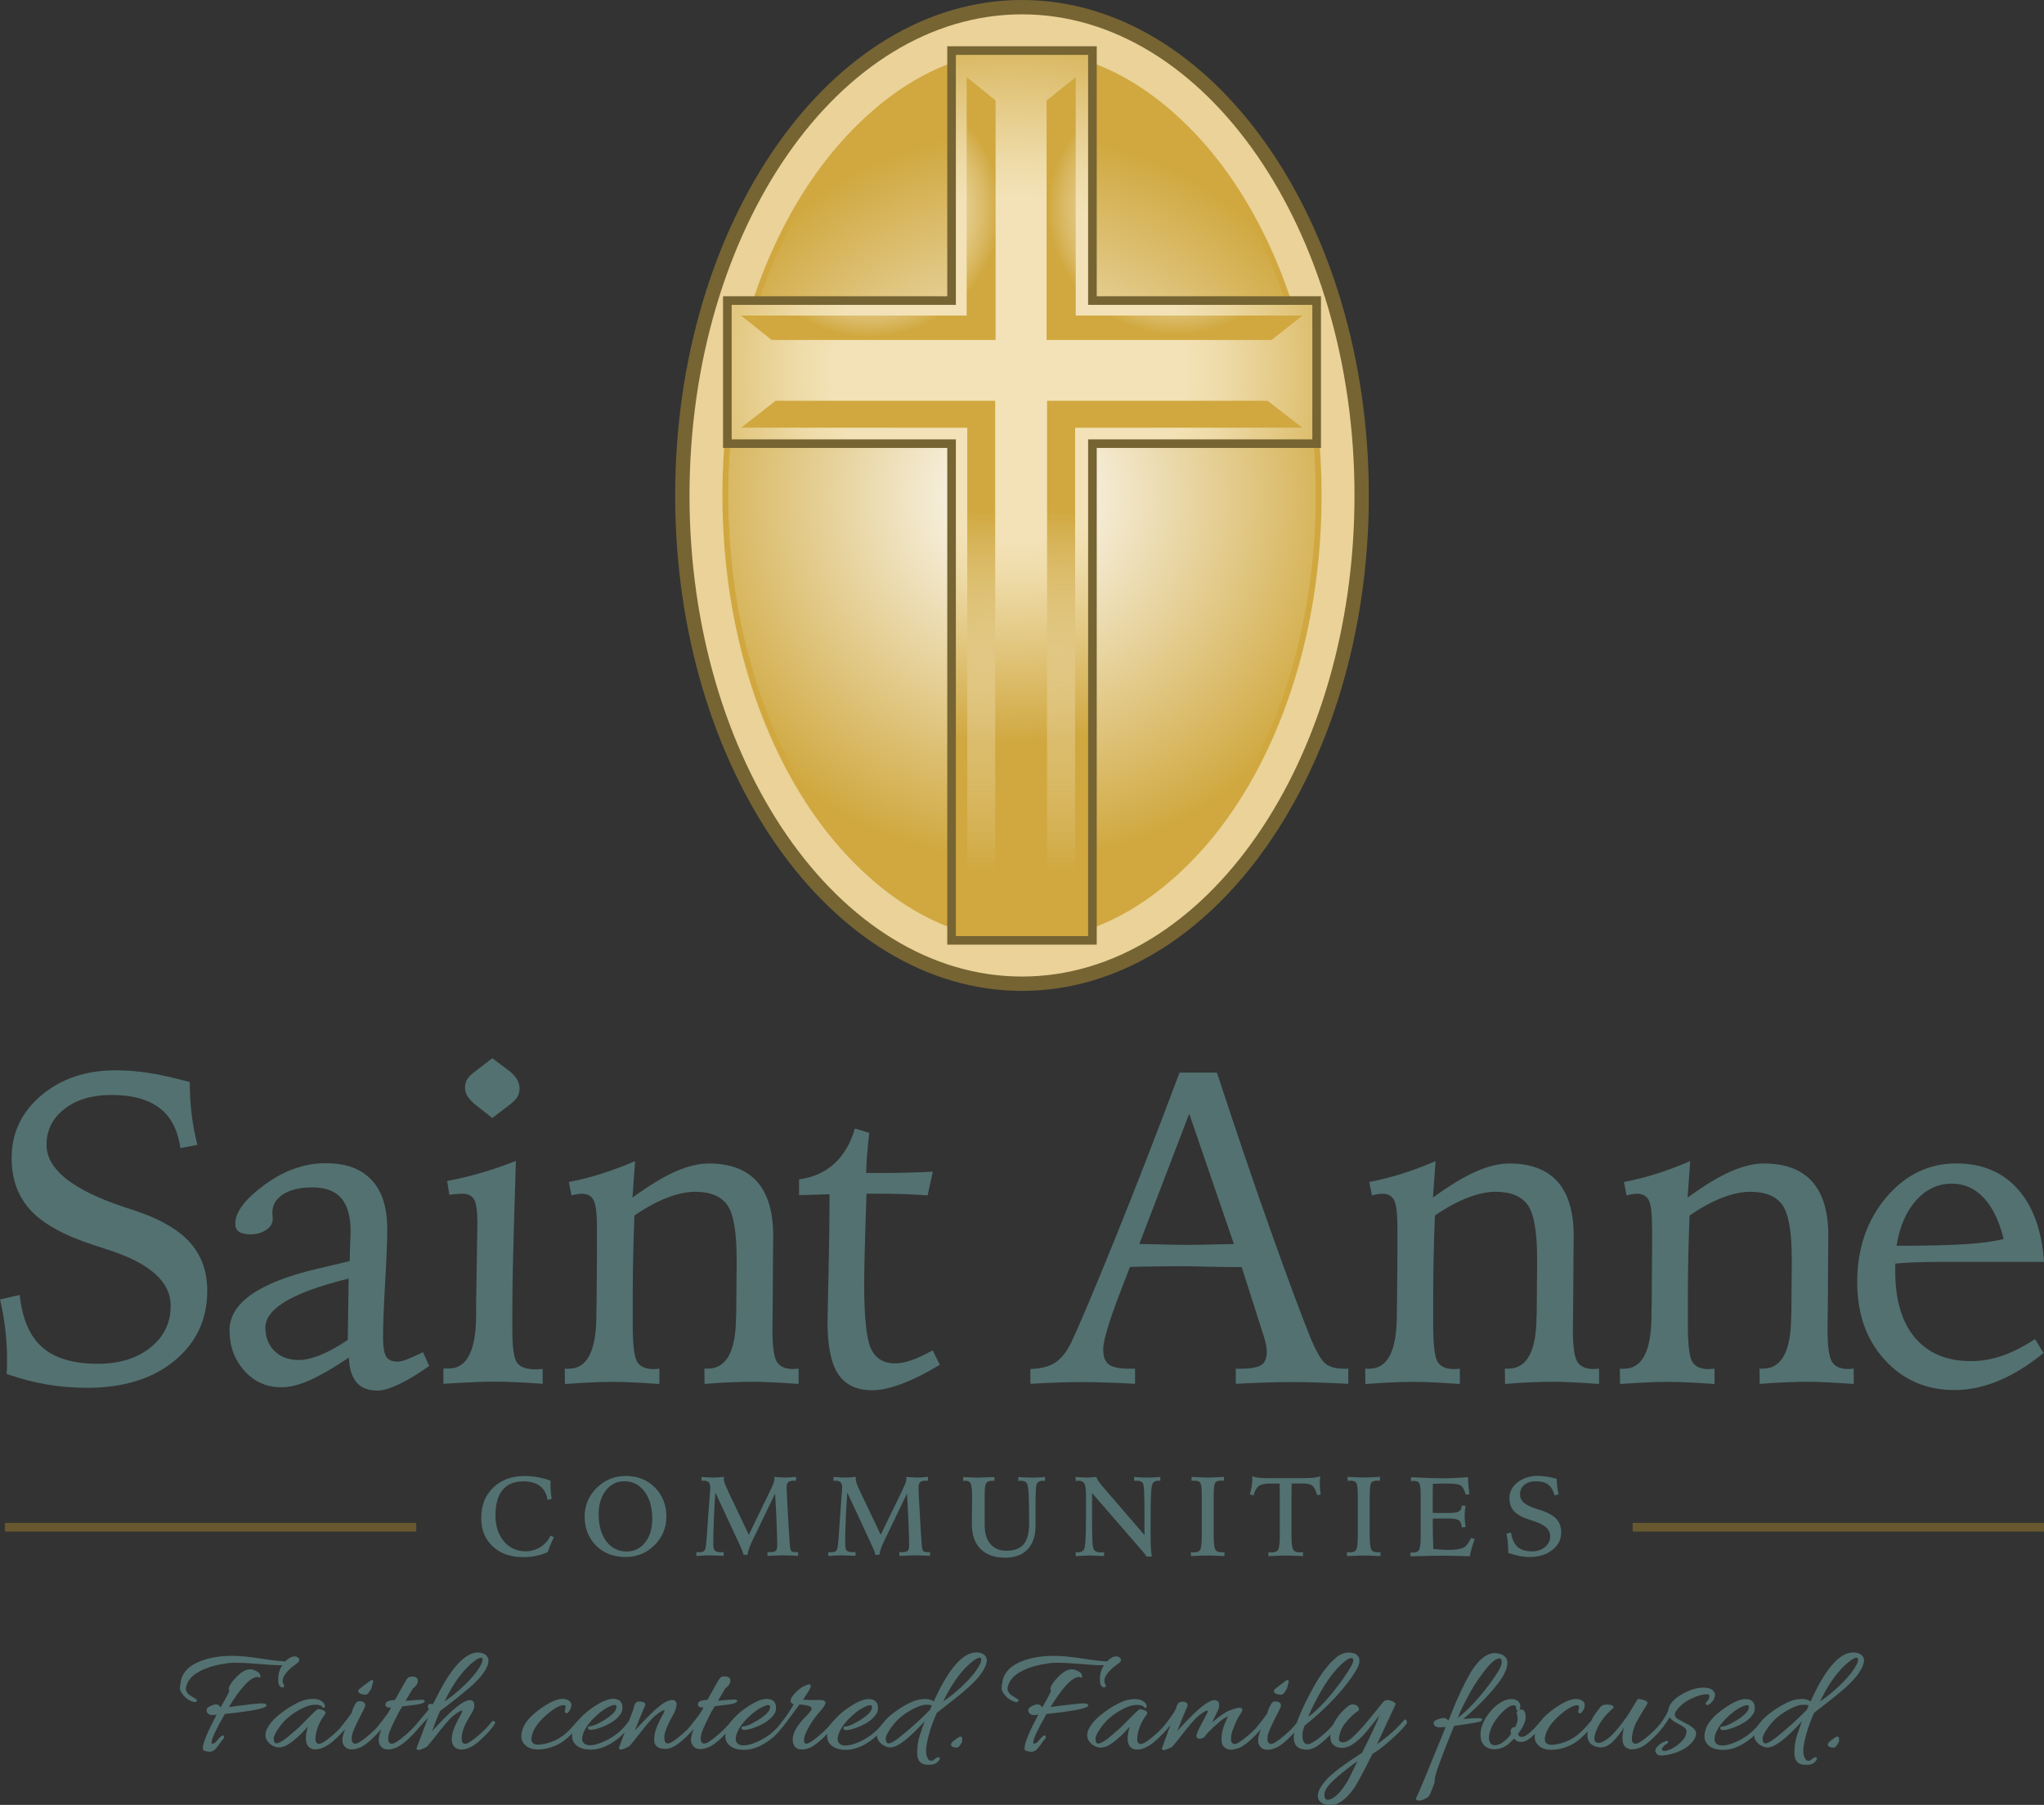 <?xml version="1.0" encoding="UTF-8"?>
<svg id="Layer_1" data-name="Layer 1" xmlns="http://www.w3.org/2000/svg" xmlns:xlink="http://www.w3.org/1999/xlink" viewBox="0 0 303.56 268.09">
  <rect x="0" y="0" width="303.56" height="268.09" fill="#333333" stroke="none"/>
  <defs>
    <style>
      .cls-1 {
        fill: url(#linear-gradient-2);
      }

      .cls-2 {
        fill: #ead299;
      }

      .cls-3 {
        fill: url(#radial-gradient);
      }

      .cls-4 {
        fill: url(#radial-gradient-3);
      }

      .cls-5 {
        fill: #d0a83f;
      }

      .cls-6 {
        fill: #67582f;
      }

      .cls-7 {
        fill: #766433;
      }

      .cls-8 {
        fill: #537171;
      }

      .cls-9 {
        fill: #f3e2b7;
      }

      .cls-10 {
        fill: url(#radial-gradient-2);
      }

      .cls-11 {
        fill: url(#radial-gradient-4);
      }

      .cls-12 {
        fill: url(#linear-gradient);
      }
    </style>
    <radialGradient id="radial-gradient" cx="171.07" cy="70.04" fx="171.07" fy="70.04" r="62.1" gradientTransform="translate(-6.32 7.94) scale(.92 .94)" gradientUnits="userSpaceOnUse">
      <stop offset="0" stop-color="#fff"/>
      <stop offset=".93" stop-color="#d0a83f"/>
    </radialGradient>
    <radialGradient id="radial-gradient-2" cx="151.96" cy="54.88" fx="151.96" fy="54.88" r="59.5" gradientTransform="translate(-5.06) scale(1.02 1)" gradientUnits="userSpaceOnUse">
      <stop offset=".43" stop-color="#f3e2b7"/>
      <stop offset=".52" stop-color="#eedba8"/>
      <stop offset=".68" stop-color="#e3c882"/>
      <stop offset=".91" stop-color="#d2ab46"/>
      <stop offset=".93" stop-color="#d0a83f"/>
    </radialGradient>
    <radialGradient id="radial-gradient-3" cx="131.57" cy="30.98" fx="131.57" fy="30.98" r="19.05" gradientTransform="translate(-5.06) scale(1.02 1)" gradientUnits="userSpaceOnUse">
      <stop offset=".12" stop-color="#fff" stop-opacity="0"/>
      <stop offset=".53" stop-color="#e8d5a4" stop-opacity=".47"/>
      <stop offset="1" stop-color="#d0a83f"/>
    </radialGradient>
    <linearGradient id="linear-gradient" x1="128.93" y1="61.49" x2="128.93" y2="145.59" gradientUnits="userSpaceOnUse">
      <stop offset=".17" stop-color="#d0a83f"/>
      <stop offset=".52" stop-color="#e8d5a4" stop-opacity=".47"/>
      <stop offset=".81" stop-color="#fff" stop-opacity="0"/>
    </linearGradient>
    <radialGradient id="radial-gradient-4" cx="176.23" cy="30.98" fx="176.23" fy="30.98" r="19.09" gradientTransform="translate(-5.06) scale(1.02 1)" gradientUnits="userSpaceOnUse">
      <stop offset=".04" stop-color="#fff" stop-opacity="0"/>
      <stop offset=".48" stop-color="#e8d5a4" stop-opacity=".47"/>
      <stop offset=".98" stop-color="#d0a83f"/>
    </radialGradient>
    <linearGradient id="linear-gradient-2" x1="174.45" y1="61.49" x2="174.45" y2="145.59" xlink:href="#linear-gradient"/>
  </defs>
  <g>
    <path class="cls-8" d="M39.58,253.26s0-.02-.01-.03c-.03-.05-.07-.1-.15-.14-.07-.04-.14-.06-.23-.07-.07,0-.24-.01-.5-.01s-1.29.11-3.27.35c-.48.08-.96.14-1.43.19,1.81-2.97,3.25-4.47,4.26-4.47.07,0,.16.03.25.1.03.02.07.03.1.01.03-.01.06-.05.06-.08.05-.36-.12-.65-.53-.86-.38-.2-.71-.3-.98-.3-.6,0-1.26.36-1.97,1.07-.7.7-1.11,1.29-1.21,1.76,0,.03,0,.06.01.08.04.06.05.15.05.28,0,.07-.05.28-.39.9-.28.51-.57,1.04-.87,1.55-.02-.02-.07-.06-.17-.18-.15-.17-.33-.25-.54-.25-.2,0-.47.08-.82.24-.37.17-.56.38-.56.61s.08.4.24.53c.15.13.35.2.57.2.16,0,.38-.01.68-.05-1.37,2.58-2.04,4.2-2.04,4.97,0,.06,0,.13.01.2.02.12.15.19.47.26.26.06.45.08.57.08.14,0,.31-.06.53-.17.22-.12.54-.49.98-1.14l.23-.33c.32-.31.37-.45.37-.54,0-.23-.14-.25-.18-.25-.13,0-.34.1-.92.82-.16.2-.34.33-.56.39-.07.02-.13.02-.16,0-.03-.02-.05-.09-.05-.19,0-.51.66-1.93,1.97-4.21,2.78-.29,4.65-.58,5.58-.87.47-.15.65-.28.62-.44Z"/>
    <path class="cls-8" d="M29.55,248.31c1.08-.6,2.38-1,3.88-1.2.39-.09.95-.14,1.67-.14s1.83.06,3.25.18c1.42.12,2.39.19,2.9.19h.68s-.03.05-.05.08c-.07.11-.12.2-.16.25-.26.47-.4,1.07-.4,1.78,0,.56.08.88.25,1,.17.21.35.21.46.17.11-.03.15-.1.17-.14.03-.09,0-.19-.08-.31-.09-.14-.14-.31-.14-.52,0-.49.37-1.09,1.11-1.79.16-.15.37-.32.63-.51.28-.2.46-.34.56-.44.12-.11.17-.23.17-.35s-.07-.25-.2-.36c-.13-.11-.3-.16-.52-.16-.43,0-.89.25-1.36.74-.82-.04-2.07-.18-3.69-.44-1.67-.26-3.1-.39-4.24-.39-2.09,0-3.89.37-5.35,1.09-1.23.61-1.98,1.49-2.23,2.61-.02.08-.02.19-.02.37-.08.21-.12.46-.12.75,0,.31.19.68.59,1.13.39.44.87.74,1.43.9.08.02.14.02.2.02.08,0,.16-.03.24-.1.06-.05.07-.11.07-.14,0-.07-.04-.13-.12-.19-.09-.07-.27-.18-.54-.34-.26-.15-.45-.28-.57-.38-.11-.1-.21-.23-.3-.4-.08-.17-.12-.31-.12-.43,0-.12.01-.22.05-.31.2-.89.83-1.63,1.89-2.22Z"/>
    <path class="cls-8" d="M54.34,251.72c.16,0,.33-.16.56-.51.22-.32.32-.55.33-.71l.19-.73s0-.02,0-.03c0-.12-.08-.2-.2-.2-.06,0-.16.03-.54.34l-.41.3c-1.07.79-1.07.87-1.07.94,0,.39.38.59,1.13.59Z"/>
    <path class="cls-8" d="M73.41,255.63c-.06-.03-.2-.07-.36.09-.46.61-1.06,1.24-1.79,1.87-.73.64-1.31,1.07-1.71,1.28-.36.19-.64.19-.83-.02-.11-.11-.16-.32-.16-.59,0-.92.37-1.98,1.11-3.15.16-.28.33-.58.52-.9.19-.34.27-.7.24-1.07-.02-.39-.25-.61-.66-.61-.74,0-1.97.88-3.78,2.68-.71.73-1.31,1.37-1.82,1.94.41-1.17.81-2.18,1.19-3.01,1.35-.99,2.84-2.17,4.43-3.52,1.83-1.6,2.76-2.95,2.76-4.02,0-.16-.07-.34-.21-.54-.24-.4-.74-.61-1.48-.61-.22,0-.48.06-.78.17-1.72.64-3.56,2.96-5.46,6.9-.11.22-.23.43-.37.63-.23-.08-.4-.09-.52-.02-.1.05-.21.16-.2.39,0,.1.04.23.18.34-.2.26-.51.64-.9,1.09-.28.32-.48.57-.65.77,0,0-.01,0-.01,0-.46.61-1.06,1.24-1.79,1.87-.73.64-1.31,1.07-1.71,1.28-.37.19-.64.18-.83-.02-.11-.12-.16-.27-.16-.46,0-.2,0-.38.02-.52.05-.46.52-1.57,1.42-3.3,0,0,0-.02.01-.03,0-.02.05-.14.37-.64l.04-.07c.08-.14.16-.26.22-.37,1.43-.15,2.32-.28,2.7-.38.46-.12.64-.23.64-.39,0-.22-.35-.22-.5-.22-.27,0-1,.05-2.24.16h-.11s1.04-1.76,1.04-1.76c.04-.07.11-.15.22-.21.14-.09.27-.23.39-.42.12-.2.18-.37.18-.54s-.03-.3-.09-.37c-.13-.2-.37-.3-.72-.3s-.56.06-.64.17c-.03.03-.06.06-.1.09-.04.04-.09.1-.13.18-.05.08-.09.15-.13.22-.04.07-.09.16-.18.3-.08.13-.15.26-.22.38l-1.17,2.1s-.06.02-.08.04c-.76.04-1.19.19-1.31.47-.1.22-.04.38.04.47.1.12.25.19.45.19.1,0,.19,0,.29-.01-.29.52-.39.7-.42.77-.42.61-1.01,1.37-1.74,2.26-.29.31-.62.61-.97.92-.73.64-1.31,1.07-1.71,1.28-.37.19-.64.18-.83-.02-.11-.12-.16-.27-.16-.46,0-.2,0-.38.02-.52.05-.46.52-1.57,1.42-3.3.08-.14.16-.29.25-.46.02-.05.04-.11.07-.18.03-.07.08-.17.15-.3.08-.15.11-.31.07-.49-.1-.29-.37-.44-.82-.44h-.19c-.18.04-.47.22-.91,1.42-.06.13-.09.24-.07.33-.44.62-1.04,1.4-1.79,2.31-.27.28-.55.55-.87.84-.73.64-1.31,1.07-1.71,1.28-.37.19-.65.19-.85-.02-.11-.12-.16-.27-.16-.46,0-.2,0-.38.02-.52.14-1.1.62-2.21,1.42-3.3.07-.11.06-.2.04-.26-.04-.11-.15-.21-.35-.29-.28-.11-.53-.17-.73-.17-.09,0-.21,0-2.44,2.31-.41.42-1.18,1.1-2.3,2.02-.66.51-1.16.76-1.46.76-.1,0-.4,0-.4-.75,0-.27.21-.72.62-1.34.41-.63.9-1.2,1.45-1.69.66-.56,1.37-1.03,2.12-1.4.74-.37,1.4-.56,1.98-.56s.92.13,1.09.39c.01.02.02.03.04.04.04.02.17.08.24,0,.04-.04.06-.1.06-.22,0-.27-.17-.52-.5-.74-.32-.22-.71-.33-1.15-.33s-.87.05-1.32.16c-.45.11-1.06.38-1.84.82-.76.43-1.51.96-2.23,1.57-.72.61-1.24,1.26-1.56,1.91-.15.29-.23.6-.23.93s.11.64.33.93c.21.28.48.5.79.66.31.15.6.23.87.23.58,0,1.23-.28,1.94-.83.7-.54,1.32-1.11,1.84-1.69.25-.28.42-.47.55-.6-.2.62-.31,1.23-.31,1.8,0,.24.02.45.08.66.22.63.67.95,1.32.95s1.38-.28,2.14-.83c.41-.28.98-.8,1.75-1.59.23-.23.4-.42.54-.59-.27.68-.41,1.24-.41,1.63,0,.17.02.31.05.43.22.63.68.95,1.36.95.28,0,.63-.07,1.04-.21.7-.25,1.57-.92,2.6-1.99.13-.14.22-.25.34-.38,0,0,.01,0,.02-.01.15-.17.28-.32.4-.45-.28.7-.42,1.26-.42,1.67,0,.17.02.31.05.43.22.63.68.95,1.36.95.28,0,.63-.07,1.04-.21.7-.25,1.57-.92,2.6-1.98.48-.5.76-.83.96-1.09.48-.51.94-1,1.32-1.45-.28.73-.7,1.85-1.29,3.44-.31.84-.37.98-.38,1-.05.09-.05.17-.03.24.04.11.19.13.33.13.1,0,.32-.04,1.12-.43.1-.06.37-.34,1.66-2,.95-1.22,1.69-2.07,2.17-2.51.88-.74,1.25-.9,1.41-.9.09,0,.09.02.09.07,0,.05-.03.2-.23.54-.78,1.4-1.2,2.4-1.28,3.06-.03.22-.05.43-.05.62,0,.21.02.38.08.53.22.63.67.95,1.32.95.69,0,1.42-.28,2.16-.83.39-.28.88-.73,1.52-1.38.63-.66,1.06-1.18,1.3-1.6.04-.06.06-.12.06-.19,0-.12-.12-.19-.16-.21ZM66.01,252.73c1.36-2.82,2.89-4.87,4.56-6.1.36-.26.65-.4.86-.4.12,0,.24.03.24.27s-.1.53-.3.88c-.5.91-1.32,1.91-2.44,2.97-1.01.96-1.99,1.76-2.92,2.37Z"/>
    <path class="cls-8" d="M144.98,245.45c-2.01,0-4.13,2.45-6.3,7.27-.37-.24-.76-.36-1.17-.36-.43,0-.88.05-1.34.16-.45.11-1.06.38-1.84.82-.76.43-1.51.96-2.23,1.57-.43.37-.77.76-1.07,1.15-.94,1.25-2.23,2.22-3.86,2.85-.61.24-1.15.36-1.61.36-.4,0-.69-.1-.88-.29-.19-.2-.28-.4-.28-.61,0-.23.04-.46.11-.7.25-.77.78-1.59,1.6-2.41.82-.83,1.6-1.41,2.33-1.74.34-.16.6-.24.79-.24s.28.08.28.27c0,.23-.1.48-.28.73-.48.57-1.26,1.14-2.31,1.68-.56.3-1.01.47-1.36.49-.05,0-.1,0-.16.02-.11.03-.17.12-.14.23.01.11.09.31.47.28.64-.05,1.39-.28,2.31-.71.9-.43,1.57-.94,1.97-1.51.26-.28.38-.65.38-1.09,0-.85-.48-1.3-1.4-1.3-.78,0-1.85.47-3.17,1.4-.88.62-1.54,1.24-2.01,1.84-.05.02-.09.04-.14.09-.44.6-1.03,1.23-1.75,1.86-.72.63-1.24,1.03-1.54,1.2-.39.21-.53.24-.58.24-.18,0-.4-.06-.4-.56,0-.2.05-.45.16-.72.47-1.2,1.19-2.34,2.13-3.4.46-.51.74-.9.86-1.21.11-.29-.04-.43-.15-.49-.14-.08-.36-.12-.65-.12l-.83.02c-.45,0-.99-.02-1.65-.06l.83-1.28c.35-.61.34-.79.28-.89-.02-.04-.07-.1-.18-.1-.1,0-.2.02-.3.05-.08.03-.25.1-.58.26-.32.15-.68.42-1.09.83-.42.41-.67.74-.75,1-.09.28-.08.48.05.61.09.09.2.15.35.2-.5.91-1.1,1.78-1.76,2.61-.96,1.39-2.33,2.45-4.09,3.14-.61.24-1.15.36-1.61.36-.4,0-.69-.1-.88-.29-.19-.2-.28-.4-.28-.61,0-.23.04-.46.11-.7.25-.77.78-1.59,1.6-2.41.82-.83,1.6-1.41,2.33-1.74.34-.16.6-.24.79-.24s.28.08.28.27c0,.23-.1.48-.28.73-.48.57-1.26,1.14-2.31,1.68-.56.3-1.01.47-1.36.49-.05,0-.1,0-.16.02-.11.03-.16.12-.14.23.01.11.1.31.47.28.64-.05,1.39-.28,2.31-.71.9-.43,1.57-.94,1.97-1.51.26-.28.38-.65.38-1.09,0-.85-.48-1.3-1.4-1.3-.78,0-1.85.47-3.17,1.4-.9.63-1.57,1.27-2.05,1.89-.02.02-.05.02-.07.05-.46.61-1.06,1.24-1.79,1.87-.73.64-1.31,1.07-1.71,1.28-.37.19-.63.18-.83-.02-.11-.12-.16-.27-.16-.46,0-.2,0-.38.02-.52.05-.46.52-1.57,1.42-3.3,0,0,0-.02.01-.03,0-.02.05-.14.37-.64l.04-.07c.08-.14.16-.26.22-.37,1.43-.15,2.32-.28,2.7-.38.46-.12.64-.23.64-.39,0-.22-.35-.22-.5-.22-.27,0-1,.05-2.24.16h-.11s1.04-1.76,1.04-1.76c.04-.07.11-.15.22-.21.14-.09.27-.23.39-.42.12-.2.18-.37.18-.54s-.03-.3-.09-.37c-.13-.2-.37-.3-.72-.3s-.56.06-.64.17c-.03.03-.06.06-.1.09-.04.04-.09.1-.13.18-.05.08-.09.15-.13.22-.04.07-.09.16-.18.3-.08.13-.15.26-.22.38l-1.17,2.1s-.06.02-.08.04c-.76.04-1.19.19-1.31.47-.1.22-.04.38.04.47.1.12.25.19.45.19.1,0,.19,0,.29-.01-.29.52-.39.7-.42.77-.43.63-1.04,1.41-1.8,2.33-.27.28-.56.56-.88.84-.73.63-1.31,1.06-1.71,1.28-.37.19-.65.2-.85-.01-.07-.08-.16-.28-.16-.77,0-.4.15-.96.45-1.65.17-.41.44-.94.81-1.6.37-.67.56-1.21.56-1.61,0-.43-.23-.67-.66-.67s-.92.21-1.54.64c-.61.46-1.34,1.12-2.23,2.03-.68.68-1.27,1.31-1.77,1.88.7-1.79,1.12-2.82,1.27-3.14.25-.5.27-.67.27-.75,0-.12-.05-.33-.42-.39-.24-.04-.41-.06-.57-.05-.18.01-.32.09-.43.22-.09.12-.16.24-.19.34-.03.09-.06.21-.09.35-.02.12-.07.27-.14.45-.07.18-.26.71-.58,1.57-.02.02-.05.02-.07.05-.96,1.41-2.34,2.47-4.11,3.16-.61.24-1.15.36-1.61.36-.4,0-.69-.1-.88-.29-.19-.2-.28-.4-.28-.61,0-.23.04-.46.11-.7.25-.77.78-1.59,1.6-2.41.82-.83,1.6-1.41,2.33-1.74.34-.16.6-.24.79-.24s.28.08.28.27c0,.23-.1.48-.28.73-.48.57-1.26,1.14-2.31,1.68-.56.3-1.01.47-1.36.49-.05,0-.1,0-.16.02-.11.03-.17.12-.14.23.01.11.09.31.47.28.64-.05,1.39-.28,2.31-.71.9-.43,1.57-.94,1.97-1.51.26-.28.38-.65.38-1.09,0-.85-.48-1.3-1.4-1.3-.78,0-1.85.47-3.17,1.4-.87.62-1.53,1.23-2.01,1.84-.05.02-.1.05-.14.1-.74.91-1.45,1.63-2.12,2.14-.66.5-1.5.9-2.5,1.17-.46.1-.88.16-1.27.16-.36,0-.63-.12-.79-.37-.08-.12-.12-.28-.12-.46,0-.2.04-.42.11-.67.29-.97,1.01-1.95,2.12-2.92,1.11-.96,1.98-1.45,2.6-1.45.12,0,.25.04.25.34l-.11.44c-.04.13,0,.26.11.37.05.04.1.08.17.06.12-.01.24-.14.4-.39.19-.31.28-.59.28-.84,0-.39-.25-.67-.75-.84-.18-.05-.38-.07-.58-.07-.78,0-1.85.47-3.17,1.4-1.31.93-2.19,1.85-2.59,2.74-.23.53-.34,1.03-.34,1.49s.22.91.64,1.3c.43.38,1.05.58,1.85.58.27,0,.58-.02.9-.07,1.11-.19,2.1-.6,2.95-1.23.42-.31.84-.68,1.25-1.1-.02.13-.05.26-.05.38,0,.39.09.73.28,1.01.48.69,1.32,1.04,2.5,1.04,1.36,0,2.77-.6,4.2-1.77.31-.25.58-.53.84-.81-.11.29-.23.62-.33.9l-.21.56c-.15.4-.24.63-.26.7-.04.1-.05.17-.05.23,0,.17.24.17.32.17.06,0,.24,0,1.13-.43.09-.06.37-.34,1.66-2,.95-1.22,1.68-2.07,2.17-2.51.91-.76,1.26-.88,1.39-.88.09,0,.09.02.09.07,0,.04-.03.2-.31.67-.22.38-.48.9-.76,1.56-.18.42-.3.79-.37,1.12-.06.33-.1.66-.1,1,0,.36.12.67.37.92.24.25.64.37,1.22.39.58,0,1.17-.2,1.76-.61.57-.39,1.18-.92,1.81-1.57.28-.3.52-.56.72-.81-.27.69-.41,1.24-.41,1.64,0,.17.02.31.05.43.22.63.68.95,1.36.95.28,0,.63-.07,1.04-.21.7-.25,1.57-.92,2.6-1.98.04-.04.06-.07.1-.11-.02.12-.05.25-.05.36,0,.39.09.73.28,1.01.48.69,1.32,1.04,2.5,1.04,1.36,0,2.77-.6,4.2-1.77.54-.44.99-.94,1.39-1.48.06-.06.11-.09.18-.18.22-.27,1.02-1.35,2.45-3.3.27,0,.61.05,1.05.12.52.1.67.24.71.33l.07.19s0,.1-.29.47l-.17.23s-.1.12-.23.24c-1.42,1.4-2.13,2.6-2.13,3.57s.45,1.52,1.32,1.52c.69,0,1.34-.22,1.92-.66.59-.4,1.2-.93,1.83-1.58.04-.04.06-.07.1-.11-.02.12-.05.25-.05.36,0,.39.09.73.28,1.01.48.69,1.32,1.04,2.5,1.04,1.36,0,2.77-.6,4.2-1.77.15-.12.27-.26.4-.39,0,.32.11.63.33.91.21.28.48.5.79.66.31.15.6.23.87.23,1.05,0,2.73-1.27,5.11-3.89-.23.62-.48,1.33-.74,2.13-.26.79-.38,1.66-.38,2.59,0,1.01.42,1.59,1.24,1.72.12.01.35.02.69.02.36,0,.68-.09.97-.28.11-.11.24-.24.37-.4,0,0,.01-.02.02-.02.04-.08.13-.29-.02-.39-.12-.08-.28,0-.33.03-.11.06-.21.12-.28.19-.07.06-.17.13-.3.21-.11.07-.25.09-.41.05-.16-.03-.27-.13-.36-.31-.18-.29-.27-.69-.27-1.19s.14-1.3.42-2.35c.28-1.05.68-2.14,1.18-3.25.18-.15.92-.73,2.2-1.72,1.34-1.04,2.38-1.92,3.09-2.62.72-.71,1.26-1.37,1.61-1.97.35-.61.53-1.11.53-1.52,0-.16-.06-.33-.18-.54-.26-.4-.75-.6-1.45-.6ZM145.73,246.51c0,.23-.1.53-.3.88-.5.91-1.32,1.91-2.44,2.97-1.01.96-1.99,1.75-2.92,2.37,1.36-2.82,2.89-4.87,4.56-6.1.36-.26.65-.4.86-.4.12,0,.24.03.24.27ZM138.39,253.31l-.28.66c-1.36,1.41-2.94,2.82-4.7,4.22-.66.51-1.16.76-1.46.76-.1,0-.4,0-.4-.75,0-.27.21-.72.62-1.34.41-.63.9-1.2,1.45-1.69.66-.56,1.37-1.03,2.12-1.4.74-.37,1.34-.56,1.8-.56.39,0,.68.03.86.09Z"/>
    <path class="cls-8" d="M142.65,257.94c-.1,0-.28.06-.89.53-.36.28-.52.47-.52.64,0,.31.3.47.89.47.14,0,.29-.13.49-.41.19-.27.28-.46.28-.59v-.39c0-.15-.1-.24-.26-.24Z"/>
    <path class="cls-8" d="M161.61,253.26s0-.02-.01-.03c-.03-.05-.07-.1-.15-.14-.07-.04-.14-.06-.23-.07-.07,0-.24-.01-.5-.01s-1.29.11-3.27.35c-.48.08-.96.14-1.43.19,1.81-2.97,3.25-4.47,4.26-4.47.07,0,.16.03.25.1.03.02.07.03.1.01.03-.01.06-.05.06-.08.05-.36-.12-.65-.53-.86-.38-.2-.71-.3-.98-.3-.6,0-1.26.36-1.97,1.07-.7.7-1.11,1.29-1.21,1.76,0,.03,0,.06.01.08.04.06.05.15.05.28,0,.07-.05.28-.39.9-.28.51-.57,1.04-.87,1.55-.02-.02-.07-.06-.17-.18-.15-.17-.33-.25-.54-.25-.2,0-.47.08-.82.24-.37.17-.56.38-.56.61s.08.4.24.53c.15.13.35.2.57.2.16,0,.38-.01.68-.05-1.37,2.58-2.04,4.2-2.04,4.97,0,.06,0,.13.01.2.02.12.15.19.47.26.26.06.45.08.57.08.14,0,.31-.06.53-.17.22-.12.54-.49.98-1.14l.23-.33c.32-.31.37-.45.37-.54,0-.23-.14-.25-.18-.25-.13,0-.34.1-.92.82-.16.2-.34.33-.56.39-.07.02-.13.02-.16,0-.03-.02-.05-.09-.05-.19,0-.51.66-1.93,1.97-4.21,2.78-.29,4.65-.58,5.58-.87.47-.15.65-.28.62-.44Z"/>
    <path class="cls-8" d="M151.58,248.31c1.08-.6,2.38-1,3.88-1.2.39-.09.95-.14,1.67-.14s1.83.06,3.25.18c1.42.12,2.39.19,2.9.19h.68s-.03.05-.05.08c-.07.11-.12.2-.16.25-.26.47-.4,1.07-.4,1.78,0,.56.08.88.25,1,.17.21.35.21.46.17.11-.03.15-.1.17-.14.03-.09,0-.19-.08-.31-.09-.14-.14-.31-.14-.52,0-.49.37-1.09,1.11-1.79.16-.15.37-.32.63-.51.28-.2.46-.34.56-.44.12-.11.17-.23.17-.35s-.07-.25-.2-.36c-.13-.11-.3-.16-.52-.16-.43,0-.89.25-1.36.74-.82-.04-2.07-.18-3.69-.44-1.67-.26-3.1-.39-4.24-.39-2.09,0-3.89.37-5.35,1.09-1.23.61-1.98,1.49-2.23,2.61-.02.08-.02.19-.02.37-.08.21-.12.46-.12.75,0,.31.19.68.59,1.13.39.44.87.74,1.43.9.08.02.14.02.2.02.08,0,.16-.03.24-.1.06-.05.07-.11.07-.14,0-.07-.04-.13-.12-.19-.09-.07-.27-.18-.54-.34-.26-.15-.45-.28-.57-.38-.11-.1-.21-.23-.3-.4-.08-.17-.12-.31-.12-.43,0-.12.01-.22.05-.31.2-.89.83-1.63,1.89-2.22Z"/>
    <path class="cls-8" d="M190.32,251.72c.16,0,.33-.16.56-.51.22-.32.32-.55.33-.71l.19-.73s0-.02,0-.03c0-.12-.08-.2-.2-.2-.06,0-.16.03-.54.34l-.41.3c-1.07.79-1.07.87-1.07.94,0,.39.38.59,1.13.59Z"/>
    <path class="cls-8" d="M208.76,255.4s-.03,0-.04,0c-.11,0-.22.1-.29.19-.63.76-1.41,1.52-2.31,2.26-.71.58-1.25.99-1.63,1.23.33-.69.82-1.72,1.53-3.27.72-1.56,1.18-2.54,1.22-2.61.11-.21-.23-.38-.39-.47-.29-.15-.57-.22-.84-.22-.24,0-.47.14-.69.41-.2.25-.61.76-1.24,1.54-.61.76-1.18,1.44-1.68,2.01-.49.56-1.01,1.1-1.55,1.6-.52.48-1.01.73-1.48.73-.12,0-.24-.04-.36-.13-.11-.08-.16-.18-.16-.31,0-.15,0-.28.02-.38.16-.79.43-1.43.84-1.94.77-.95,1.45-1.6,2.04-1.93.02-.01.03-.02.04-.04.1-.2.04-.42-.22-.69-.21-.15-.44-.22-.7-.22s-.55.14-.87.44c-.82.68-1.48,1.51-1.96,2.45-.02.04-.03.08-.05.13-.36.42-.77.86-1.31,1.33-.72.64-1.32,1.09-1.8,1.33-.59.33-.98.31-1.22-.06-.15-.22-.22-.48-.22-.76,0-.29,0-.53.02-.71.01-.16.11-.49.29-.99,3.52-2.83,6.13-5.66,7.77-8.41.25-.49.37-.87.37-1.15s-.04-.49-.13-.65c-.26-.43-.75-.65-1.46-.65s-1.39.3-2.04.9c-.35.31-.6.55-.78.75l-.74.9c-.86,1.1-1.83,2.77-2.9,4.94-.55,1.13-.97,2.11-1.25,2.95-.44.55-.98,1.13-1.65,1.71-.73.64-1.31,1.07-1.71,1.28-.37.19-.64.18-.83-.02-.11-.12-.16-.27-.16-.46,0-.2,0-.38.02-.52.05-.46.52-1.57,1.42-3.3.08-.14.16-.29.25-.46.02-.05.04-.11.07-.18.03-.07.08-.17.15-.3.08-.15.11-.31.07-.49-.1-.29-.37-.44-.82-.44h-.19c-.18.04-.47.22-.91,1.42-.06.13-.09.24-.07.33-.42.6-.99,1.34-1.7,2.2-.29.31-.62.63-.99.95-.73.64-1.31,1.07-1.71,1.28-.37.19-.65.19-.85-.02-.11-.12-.16-.27-.16-.46,0-.22.02-.47.05-.73.03-.27.19-.74.47-1.42.28-.68.55-1.2.78-1.55.33-.49.38-.64.38-.73,0-.13-.06-.34-.44-.34-.24,0-.7.13-1.4.39-.63.23-1.49.82-2.64,1.79.06-.12.12-.25.19-.41.22-.46.42-.87.59-1.21.18-.34.27-.66.27-.95,0-.31-.09-.51-.26-.61-.15-.09-.31-.13-.47-.13-.7,0-1.92.88-3.73,2.71-.69.71-1.28,1.33-1.77,1.89.7-1.79,1.12-2.81,1.27-3.14.25-.51.27-.67.27-.75,0-.14-.07-.33-.42-.43-.25-.06-.48-.06-.67,0-.32.11-.54.45-.64,1.01-.32.61-.84,1.36-1.54,2.25-.41.51-.89,1.03-1.5,1.56-.73.64-1.31,1.07-1.71,1.28-.37.19-.65.19-.85-.02-.11-.12-.16-.27-.16-.46,0-.2,0-.38.02-.52.14-1.1.62-2.21,1.42-3.3.07-.11.06-.2.04-.26-.04-.11-.15-.21-.35-.29-.28-.11-.53-.17-.73-.17-.09,0-.21,0-2.44,2.31-.41.42-1.18,1.1-2.3,2.02-.66.51-1.16.76-1.46.76-.1,0-.4,0-.4-.75,0-.27.21-.72.62-1.34.41-.63.9-1.2,1.45-1.69.66-.56,1.37-1.03,2.12-1.4.74-.37,1.4-.56,1.98-.56s.92.13,1.09.39c.01.02.02.03.04.04.04.02.16.08.24,0,.04-.04.06-.1.06-.22,0-.27-.17-.52-.5-.74-.32-.22-.71-.33-1.15-.33s-.87.05-1.32.16c-.45.11-1.06.38-1.84.82-.76.43-1.51.96-2.23,1.57-.72.61-1.24,1.26-1.56,1.91-.15.29-.23.6-.23.93s.11.64.33.93c.21.28.48.5.79.66.31.15.6.23.87.23.58,0,1.23-.28,1.94-.83.7-.54,1.32-1.11,1.84-1.69.25-.28.42-.47.55-.6-.2.62-.31,1.23-.31,1.8,0,.24.02.45.08.66.22.63.67.95,1.32.95s1.38-.28,2.14-.83c.41-.28.98-.8,1.75-1.59.5-.52.79-.86.95-1.1.04-.05.07-.07.11-.12-.44,1.24-1.14,3.17-1.19,3.28-.06.11-.08.19-.08.26,0,.17.24.17.32.17.1,0,.33-.04,1.13-.43.1-.06.37-.34,1.66-2,.95-1.22,1.69-2.07,2.17-2.51.9-.76,1.3-.92,1.48-.92.09,0,.09.03.09.06,0,.05-.09.31-.82,1.65-.57,1.04-.86,1.69-.9,2-.01.15.03.27.12.35.11.1.29.13.51.11.39-.05.67-.26.83-.62l.46-.49c.39-.41.92-.89,1.57-1.44.35-.3.76-.56,1.22-.77-.15.28-.33.68-.54,1.21-.3.73-.45,1.47-.45,2.21,0,.24.04.48.12.73.09.26.32.49.67.68.36.2.92.17,1.71-.09.7-.25,1.57-.92,2.6-1.98.13-.14.23-.26.34-.39,0,0,.01,0,.02,0,.15-.17.28-.32.4-.45-.28.7-.42,1.26-.42,1.67,0,.17.02.31.05.43.22.63.68.95,1.36.95.28,0,.63-.07,1.04-.21.7-.25,1.57-.92,2.6-1.99.13-.14.22-.25.34-.38-.04.21-.08.43-.09.61v.14c0,1.2.64,1.81,1.92,1.81.55,0,1.1-.2,1.64-.58.53-.38,1.13-.9,1.77-1.55.05-.05.08-.09.13-.14,0,.08-.03.17-.03.25,0,.17.01.38.05.63.04.27.21.53.51.77.3.24.72.36,1.25.36s1.11-.23,1.73-.69c.61-.45,1.14-.93,1.57-1.43.43-.49.91-1.09,1.48-1.82.3-.38.54-.69.73-.92-.48,1.23-1.35,3.1-2.61,5.59-2.67,1.71-4.45,3.06-5.29,3.99-.86.97-1.28,1.76-1.28,2.41s.44,1.13,1.3,1.34c.21.05.37.07.5.07,1.19,0,2.41-.88,3.62-2.61.46-.69,1.35-2.34,2.71-5.05.64-.35,1.48-.98,2.57-1.94,1.09-.95,1.88-1.76,2.38-2.39.11-.14.17-.26.17-.35,0-.08-.01-.15-.03-.18-.04-.12-.11-.16-.16-.18ZM194.27,255.04c.44-1.1,1.1-2.42,1.97-3.93,1.18-2.04,2.42-3.55,3.67-4.49.31-.23.57-.35.77-.35.15,0,.3.05.3.38,0,.16-.09.41-.27.73h0c-.68,1.26-1.71,2.72-3.06,4.34-1.23,1.48-2.37,2.59-3.38,3.31ZM201.61,261.57c-.14.27-.31.63-.52,1.08-.35.73-.63,1.28-.82,1.66-.2.37-.48.82-.86,1.34-.38.52-.77.93-1.17,1.23-.4.3-.74.45-1.04.45-.22,0-.51-.08-.51-.76,0-.54.4-1.21,1.2-1.99.76-.74,2.01-1.75,3.73-3.01Z"/>
    <path class="cls-8" d="M220.15,255.43c-.03-.16-.23-.23-.69-.23-.34,0-1.07.04-2.18.13,1.14-.91,2.33-2.04,3.56-3.36,1.32-1.43,2.21-2.61,2.64-3.51.26-.53.39-1.04.39-1.51,0-.49-.25-.88-.77-1.18l-.5-.16-.59-.07c-1.1,0-2.2.8-3.29,2.38-.47.73-1.01,1.73-1.61,2.97-.58,1.22-1.03,2.24-1.32,3.01l-.67,1.64s-.07-.04-.19-.15c-.15-.14-.33-.21-.55-.21-.21,0-.49.07-.86.2-.41.15-.61.33-.61.54,0,.19.09.36.25.48.15.11.36.17.62.17.21,0,.52-.02.93-.07-2.6,6.42-4.06,9.93-4.35,10.46-.04.09-.06.16-.06.22,0,.12.08.27.45.27.25,0,.52-.08.83-.24.33-.18.46-.25.51-.29.05-.04.1-.1.14-.18l.11-.18c.03-.06.07-.15.13-.28.05-.12.09-.23.13-.33.04-.1.1-.25.18-.44.08-.19.15-.36.2-.51.06-.15.1-.4.11-.76.03-.66.99-3.31,2.86-7.88,1.45-.21,3.24-.47,3.63-.58.39-.11.53-.19.53-.34ZM222.63,248.04c-.7,1.19-1.69,2.55-2.95,4.02-1.11,1.3-2.18,2.35-3.18,3.12.29-.84.94-2.19,1.94-3.99.51-.88,1.09-1.77,1.74-2.64,1.09-1.47,1.93-2.22,2.49-2.22.16,0,.35.06.35.49,0,.38-.13.79-.39,1.21h0Z"/>
    <path class="cls-8" d="M250.88,256.25c-.15-.09-.41-.23-.82-.44-.38-.2-.65-.35-.81-.44-.35-.2-.52-.41-.52-.63,0-.25.09-.48.29-.73.51-.69,1.24-1.26,2.15-1.7.91-.43,1.68-.66,2.28-.66h.12c.25.05.34.16.3.38-.05.25-.14.46-.29.6-.13.12-.29.31-.23.49,0,0,0,.02.01.02.1.14.24.17.38.07.38-.24.64-.5.77-.78.12-.27.19-.52.19-.74,0-.23-.14-.47-.41-.69-.26-.22-.72-.33-1.35-.33-.97,0-2.06.35-3.23,1.03-1.19.69-1.85,1.49-1.95,2.34-.19.53-.59,1.2-1.16,1.97-.41.51-.9,1.04-1.51,1.57-.72.63-1.3,1.06-1.71,1.28-.38.2-.66.19-.86-.01-.11-.12-.16-.27-.16-.46,0-.2,0-.38.02-.52.11-.77.32-1.45.62-2.02.31-.59.85-1.5,1.61-2.71.07-.12.06-.22.04-.28-.05-.13-.19-.24-.44-.32-.36-.12-.66-.18-.93-.18-.04,0-.07.02-.09.05-.09.14-.35.57-.72,1.19-.4.66-.67,1.11-.83,1.34-1.15,1.62-2.07,2.69-2.71,3.19-.64.5-1.14.75-1.5.75-.14,0-.28-.04-.44-.12-.13-.07-.2-.25-.2-.52,0-.3.09-.68.26-1.13.45-1.16,1.23-2.24,2.3-3.18.21-.15.3-.27.29-.4-.01-.1-.09-.17-.21-.22-.45-.17-.88-.17-1.41-.04-.14.05-.41.27-1.28,1.57-.19.28-.34.56-.47.83-.01.01-.02.01-.04.02-.74.91-1.45,1.63-2.12,2.14-.66.5-1.5.9-2.5,1.17-.46.1-.88.16-1.27.16-.36,0-.63-.12-.79-.37-.08-.12-.12-.28-.12-.46,0-.2.04-.42.11-.67.29-.97,1.01-1.95,2.12-2.92,1.11-.96,1.98-1.45,2.6-1.45.12,0,.25.04.25.34l-.11.44c-.04.13,0,.26.11.37.05.04.11.08.17.06.12-.01.24-.14.4-.39.19-.31.28-.59.28-.84,0-.39-.25-.67-.75-.84-.18-.05-.38-.07-.58-.07-.78,0-1.85.47-3.17,1.4-.95.67-1.66,1.33-2.13,1.99-.02.02-.03.02-.05.04-.1.14-.35.43-.77.89-.85.87-1.48,1.31-1.88,1.31-.36,0-.54-.15-.56-.48.75-1.01,1.12-1.82,1.12-2.45s-.19-1.05-.57-1.14c-.14-.02-.27,0-.38.03.08-.09.14-.25.14-.53,0-.48-.27-.81-.79-.98-.17-.05-.35-.07-.53-.07-.72,0-1.49.34-2.29,1.01-.5.42-.94.92-1.31,1.47-.65.95-.98,1.9-.98,2.83,0,.87.3,1.48.88,1.82.3.21.69.32,1.14.32.78,0,1.51-.26,2.15-.79.27-.25.55-.52.83-.8.22.34.55.51,1,.51.63,0,1.33-.42,2.1-1.23-.03.17-.06.35-.06.51,0,.48.22.91.64,1.3.43.38,1.05.58,1.85.58.27,0,.58-.02.9-.07,1.11-.19,2.1-.6,2.95-1.23.53-.39,1.04-.89,1.54-1.44-.03.19-.05.37-.05.56,0,.78.34,1.32,1.02,1.62.36.14.69.21.97.21.6,0,1.2-.29,1.78-.86.57-.56,1.05-1.16,1.45-1.78.08-.13.15-.24.22-.34-.16.56-.23,1.12-.23,1.68,0,.24.04.49.12.75.09.27.26.48.52.63.25.14.45.21.61.21.77,0,1.48-.23,2.14-.69.49-.36,1.06-.86,1.68-1.51.41-.42.7-.78.95-1.11,0,0,.01,0,.02-.01.42-.59.75-1.08.98-1.44.15.24.4.47.76.7.04.02.14.08.63.33.92.47,1.11.81,1.11,1.01,0,.58-.31,1.16-.93,1.73-.63.58-1.29.97-1.95,1.16-.16.04-.3.07-.44.07-.12,0-.22-.06-.32-.17-.03-.03-.12-.14.13-.41h0c.16-.22.31-.36.44-.41.19-.08.28-.14.31-.23.03-.09,0-.17-.05-.23-.06-.06-.14-.08-.23-.04-.54.22-.93.45-1.19.7-.28.32-.41.54-.41.7s.03.27.09.34c.15.28.41.42.8.42.35,0,.7-.04,1.04-.12,1.5-.32,2.64-.9,3.4-1.71.55-.58.78-1.12.7-1.61-.02-.2-.15-.41-.39-.62-.23-.2-.43-.36-.59-.45ZM225.41,254.1c-.17.15-.21.35-.12.57.07.16.1.4.1.69s-.13.68-.38,1.19c-.22-.04-.39.03-.52.19-.15.18-.19.41-.11.72l.04.08c-.35.49-.74.89-1.18,1.21-.44.32-.85.48-1.21.48s-.58-.11-.71-.35c-.13-.25-.2-.48-.2-.67s.02-.38.05-.55c.17-.97.69-1.95,1.55-2.92.85-.96,1.55-1.44,2.07-1.44.33,0,.37.16.37.31,0,.09,0,.38.19.45.04.01.07,0,.11,0-.01.01-.02.02-.03.03Z"/>
    <path class="cls-8" d="M276.65,246.05c-.26-.4-.75-.6-1.45-.6-2.01,0-4.13,2.45-6.3,7.27-.37-.24-.76-.36-1.17-.36-.43,0-.88.05-1.34.16-.45.11-1.06.38-1.84.82-.76.43-1.51.96-2.23,1.57-.43.37-.77.76-1.07,1.15-.94,1.25-2.23,2.22-3.86,2.85-.61.24-1.15.36-1.61.36-.4,0-.69-.1-.88-.29-.19-.2-.28-.4-.28-.61,0-.23.04-.46.11-.7.25-.77.78-1.59,1.6-2.41.82-.83,1.6-1.41,2.33-1.74.34-.16.6-.24.79-.24s.28.08.28.27c0,.23-.1.48-.28.73-.48.57-1.26,1.14-2.31,1.68-.56.3-1.01.47-1.36.49-.05,0-.1,0-.16.02-.11.03-.16.12-.14.23.01.11.1.31.47.28.64-.05,1.39-.28,2.31-.71.9-.43,1.57-.94,1.97-1.51.26-.28.38-.65.38-1.09,0-.85-.48-1.3-1.4-1.3-.78,0-1.85.47-3.17,1.4-1.31.93-2.19,1.85-2.59,2.75-.21.52-.32.97-.32,1.35s.09.73.28,1.01c.48.69,1.32,1.04,2.5,1.04,1.36,0,2.77-.6,4.2-1.77.15-.12.27-.26.4-.39,0,.32.11.63.33.91.21.28.48.5.79.66.31.15.6.23.87.23,1.05,0,2.73-1.27,5.11-3.89-.23.62-.48,1.33-.74,2.13-.26.79-.38,1.66-.38,2.59,0,1.01.42,1.59,1.24,1.72.12.01.35.02.69.02.36,0,.68-.09.97-.28.11-.11.24-.24.37-.4,0,0,.01-.02.02-.02.04-.08.13-.29-.02-.39-.12-.08-.28,0-.33.03-.11.06-.21.12-.28.19-.07.06-.17.13-.3.21-.11.07-.24.09-.41.05-.16-.03-.27-.13-.36-.31-.18-.29-.27-.69-.27-1.19s.14-1.3.42-2.35c.28-1.05.68-2.14,1.18-3.25.18-.15.92-.73,2.2-1.72,1.34-1.04,2.38-1.92,3.09-2.62.72-.71,1.26-1.37,1.61-1.97.35-.61.53-1.11.53-1.52,0-.16-.06-.33-.18-.54ZM275.95,246.51c0,.23-.1.53-.3.88-.5.91-1.32,1.91-2.44,2.97-1.01.96-1.99,1.75-2.92,2.37,1.36-2.82,2.89-4.87,4.56-6.1.36-.26.65-.4.86-.4.12,0,.24.03.24.27ZM268.61,253.31l-.28.66c-1.36,1.41-2.94,2.82-4.7,4.22-.66.51-1.16.76-1.46.76-.1,0-.4,0-.4-.75,0-.27.21-.72.62-1.34.41-.63.9-1.2,1.45-1.69.66-.56,1.37-1.03,2.12-1.4.74-.37,1.34-.56,1.8-.56.39,0,.68.03.86.09Z"/>
    <path class="cls-8" d="M272.87,257.94c-.1,0-.28.06-.89.53-.36.28-.52.47-.52.64,0,.31.3.47.89.47.14,0,.29-.13.49-.41.19-.27.28-.46.28-.59v-.39c0-.15-.1-.24-.26-.24Z"/>
  </g>
  <g>
    <g>
      <path class="cls-8" d="M28.18,160.72c0,1.6.09,3.17.28,4.73.18,1.56.47,3.09.86,4.6l-2.53.49c-.37-2.68-1.4-4.66-3.09-5.96-1.69-1.3-4.09-1.94-7.17-1.94-2.85,0-5.17.69-6.95,2.07-1.78,1.38-2.67,3.16-2.67,5.34,0,3.59,3.8,6.65,11.4,9.2,1.01.32,1.79.58,2.33.78,3.48,1.21,6.04,2.76,7.68,4.65,1.64,1.89,2.46,4.23,2.46,7.01,0,4.3-1.63,7.78-4.89,10.45-3.26,2.67-7.58,4-12.96,4-2.05,0-4.06-.17-6.01-.5s-3.93-.86-5.94-1.57c.02-.21.04-.47.05-.76.01-.29.02-.72.02-1.28,0-1.53-.09-3.04-.26-4.54-.17-1.49-.43-2.98-.78-4.47l2.92-.68c.37,3.54,1.48,6.13,3.34,7.77s4.61,2.46,8.26,2.46c3.2,0,5.8-.8,7.81-2.41,2.01-1.61,3.01-3.67,3.01-6.2,0-3.59-3.13-6.37-9.4-8.36-.89-.28-1.58-.51-2.07-.68-4.34-1.4-7.45-3.12-9.33-5.15-1.88-2.03-2.82-4.62-2.82-7.77,0-3.71,1.47-6.82,4.41-9.3,2.94-2.48,6.62-3.72,11.05-3.72,1.62,0,3.26.13,4.92.39,1.66.26,3.69.71,6.09,1.36Z"/>
      <path class="cls-8" d="M62.83,200.85l.91,2.04c-1.62,1.16-3.1,2.07-4.44,2.7-1.34.64-2.42.96-3.24.96-1.38,0-2.42-.41-3.11-1.22-.69-.81-1.07-2.04-1.14-3.68-2.35,1.58-4.31,2.7-5.86,3.39-1.56.68-2.95,1.02-4.18,1.02-2.18,0-4.01-.82-5.48-2.46-1.47-1.64-2.2-3.65-2.2-6.02,0-4.04,4.35-7.08,13.05-9.13,2.05-.48,3.65-.85,4.8-1.14,0-.37.01-.89.03-1.59.06-1.42.1-2.35.1-2.78,0-2.25-.46-3.9-1.39-4.97-.93-1.07-2.34-1.6-4.24-1.6s-3.32.34-4.39,1.02-1.6,1.6-1.6,2.77c0,.11.01.25.03.44.02.19.03.32.03.41,0,.67-.32,1.22-.97,1.67-.65.44-1.43.66-2.33.66-.78,0-1.35-.13-1.72-.39-.37-.26-.55-.66-.55-1.2,0-1.73,1.46-3.65,4.37-5.78s5.93-3.19,9.04-3.19,5.28.83,6.83,2.48c1.56,1.65,2.33,4.08,2.33,7.27,0,1.73-.1,4.38-.31,7.97-.21,3.59-.31,6.31-.31,8.16,0,1.4.16,2.35.47,2.85.31.5.87.74,1.67.74.35,0,.79-.1,1.34-.31.55-.2,1.37-.57,2.45-1.09ZM51.79,189.9c-.41.11-1.03.27-1.85.49-7.02,1.92-10.53,4.19-10.53,6.8,0,1.43.46,2.59,1.36,3.48s2.1,1.34,3.6,1.34c.91,0,1.95-.24,3.14-.71,1.19-.47,2.57-1.23,4.14-2.27l.13-9.14Z"/>
      <path class="cls-8" d="M76.61,172.44c-.02.82-.06,1.99-.1,3.5-.28,8.68-.42,14.79-.42,18.33v3.43c0,2.51.24,4.08.71,4.73.47.65,1.4.97,2.79.97.13,0,.3-.01.52-.03.21-.02.38-.03.48-.03v2.2c-1.83-.13-3.32-.22-4.44-.26-1.12-.04-2.07-.06-2.85-.06-.69,0-1.57.02-2.64.06-1.07.04-2.67.13-4.81.26v-2.27h.81c2.68,0,4.03-2.63,4.05-7.9v-1.78l.13-8c0-.58.01-1.32.03-2.2.02-.89.03-1.48.03-1.78,0-1.75-.17-2.91-.5-3.47-.34-.56-.95-.84-1.83-.84-.17,0-.43.02-.76.05-.33.03-.69.07-1.08.11l-.32-2.04c1.71-.32,3.41-.73,5.1-1.23s3.4-1.08,5.1-1.75ZM73.11,157.18l2.3,1.72c.61.45,1.05.91,1.33,1.36s.42.93.42,1.42-.11.92-.34,1.28c-.23.36-.65.77-1.28,1.25l-2.43,1.85-2.27-1.78c-.63-.49-1.08-.95-1.36-1.38-.28-.42-.42-.87-.42-1.34s.11-.89.32-1.25c.22-.36.66-.78,1.33-1.28l2.4-1.85Z"/>
      <path class="cls-8" d="M94.32,172.44l-.39,5.44c2.44-1.77,4.56-3.06,6.37-3.86,1.8-.8,3.46-1.2,4.97-1.2,3.17,0,5.56.9,7.16,2.69,1.6,1.79,2.4,4.48,2.4,8.07,0,.02-.01.97-.03,2.85-.02,1.88-.03,3.76-.03,5.64,0,.8-.01,1.8-.03,3-.02,1.2-.03,2.01-.03,2.45,0,2.42.22,4,.65,4.73.43.73,1.25,1.1,2.46,1.1.06,0,.19-.01.37-.03.18-.02.32-.03.41-.03v2.27c-1.94-.13-3.41-.22-4.41-.26-.99-.04-1.83-.06-2.49-.06-1.04,0-2.16.03-3.37.08-1.21.05-2.44.14-3.69.24l-.03-2.27h.49c2.76,0,4.17-2.53,4.21-7.58.02-.28.03-.5.03-.65l.06-6.96v-1.17c0-4-.47-6.64-1.39-7.95-.93-1.31-2.53-1.96-4.79-1.96-1.25,0-2.64.3-4.16.89-1.52.59-3.14,1.47-4.84,2.64-.09,2.25-.15,4.37-.19,6.37-.04,2-.06,3.81-.06,5.43v4.47c0,2.85.21,4.65.63,5.41.42.75,1.25,1.13,2.48,1.13.09,0,.22-.01.41-.03.18-.02.33-.03.44-.03v2.27c-1.86-.13-3.32-.22-4.39-.26-1.07-.04-1.95-.06-2.64-.06-.65,0-1.5.02-2.56.06-1.06.04-2.54.13-4.44.26l-.03-2.27h.62c2.7,0,4.06-2.62,4.08-7.87,0-.78.01-1.38.03-1.82l.06-7.94v-3.21c0-2.12-.16-3.5-.48-4.16-.32-.66-.92-.99-1.78-.99-.17,0-.4.02-.67.06-.27.04-.56.11-.86.2l-.39-2.01c1.62-.3,3.24-.71,4.87-1.23s3.3-1.14,5.01-1.88Z"/>
      <path class="cls-8" d="M126.95,167.62l2.14.65c-.13,1.19-.23,2.25-.31,3.19-.08.94-.12,1.86-.15,2.77h2.3c1.23,0,2.48-.01,3.76-.05,1.27-.03,2.56-.08,3.85-.15l-.78,3.53c-1.38-.11-2.68-.18-3.9-.21-1.22-.03-2.44-.05-3.65-.05h-1.52c-.13,3.71-.22,6.56-.27,8.54-.05,1.98-.08,3.61-.08,4.91,0,4.88.33,8.06,1,9.54.67,1.48,1.87,2.22,3.6,2.22.71,0,1.51-.15,2.38-.45.88-.3,1.94-.8,3.19-1.49l1.07,2.14c-2.07,1.25-3.95,2.2-5.64,2.83s-3.15.96-4.4.96c-2.31,0-4-.8-5.05-2.38s-1.59-4.14-1.59-7.66c0-.69.05-3.16.15-7.4.1-4.24.15-8.14.15-11.68-.19,0-.48.01-.84.03-1.79.06-3.02.1-3.69.1v-2.33c2.12-.3,3.87-1.09,5.25-2.35,1.38-1.26,2.4-3,3.04-5.2Z"/>
      <path class="cls-8" d="M175.16,159.32h5.57c2.81,8.58,5.47,16.42,7.99,23.5,2.52,7.09,4.5,12.42,5.94,15.98.87,2.05,1.61,3.32,2.24,3.79.63.48,1.52.71,2.69.71h.65v2.24c-1.68-.09-3.22-.15-4.62-.19-1.39-.04-2.56-.07-3.51-.07-1.21,0-2.54.02-3.98.07-1.45.04-2.98.11-4.6.19v-2.24h.62c1.53,0,2.58-.18,3.14-.53s.84-1.01.84-1.97c0-.35-.04-.73-.13-1.15-.09-.42-.23-.93-.42-1.51l-3.17-9.93c-.82,0-1.94-.01-3.37-.03-2.59-.06-4.26-.1-4.99-.1-1.47,0-2.86,0-4.16.02s-2.66.04-4.07.08c-1.53,3.87-2.58,6.7-3.14,8.47s-.84,3.04-.84,3.8c0,1.06.28,1.8.84,2.22s1.57.63,3.01.63h.88v2.24c-1.58-.09-3.05-.15-4.42-.19-1.37-.04-2.6-.07-3.67-.07-.87,0-1.94.02-3.24.07-1.3.04-2.7.11-4.21.19v-2.2c1.53-.04,2.75-.35,3.64-.92.9-.57,1.68-1.53,2.35-2.87,1.21-2.53,3.35-7.59,6.43-15.19,3.08-7.6,6.32-15.95,9.73-25.04ZM176.62,165.41l-7.42,19.37c.41,0,1,.01,1.78.03,2.44.06,4.1.1,4.99.1,1.08,0,3.03-.03,5.86-.1.63-.02,1.1-.03,1.42-.03l-6.64-19.37Z"/>
      <path class="cls-8" d="M213.2,172.44l-.39,5.44c2.44-1.77,4.56-3.06,6.37-3.86,1.8-.8,3.46-1.2,4.97-1.2,3.17,0,5.56.9,7.16,2.69,1.6,1.79,2.4,4.48,2.4,8.07,0,.02-.01.97-.03,2.85-.02,1.88-.03,3.76-.03,5.64,0,.8-.01,1.8-.03,3-.02,1.2-.03,2.01-.03,2.45,0,2.42.22,4,.65,4.73.43.73,1.25,1.1,2.46,1.1.06,0,.19-.01.37-.03.18-.02.32-.03.41-.03v2.27c-1.94-.13-3.41-.22-4.41-.26-.99-.04-1.83-.06-2.49-.06-1.04,0-2.16.03-3.37.08-1.21.05-2.44.14-3.69.24l-.03-2.27h.49c2.76,0,4.17-2.53,4.21-7.58.02-.28.03-.5.03-.65l.06-6.96v-1.17c0-4-.47-6.64-1.39-7.95-.93-1.31-2.53-1.96-4.79-1.96-1.25,0-2.64.3-4.16.89-1.52.59-3.14,1.47-4.84,2.64-.09,2.25-.15,4.37-.19,6.37-.04,2-.06,3.81-.06,5.43v4.47c0,2.85.21,4.65.63,5.41.42.75,1.25,1.13,2.48,1.13.09,0,.22-.01.41-.03.18-.02.33-.03.44-.03v2.27c-1.86-.13-3.32-.22-4.39-.26-1.07-.04-1.95-.06-2.64-.06-.65,0-1.5.02-2.56.06-1.06.04-2.54.13-4.44.26l-.03-2.27h.62c2.7,0,4.06-2.62,4.08-7.87,0-.78.01-1.38.03-1.82l.06-7.94v-3.21c0-2.12-.16-3.5-.48-4.16-.32-.66-.92-.99-1.78-.99-.17,0-.4.02-.67.06-.27.04-.56.11-.86.2l-.39-2.01c1.62-.3,3.24-.71,4.87-1.23s3.3-1.14,5.01-1.88Z"/>
      <path class="cls-8" d="M251.02,172.44l-.39,5.44c2.44-1.77,4.56-3.06,6.37-3.86,1.8-.8,3.46-1.2,4.97-1.2,3.17,0,5.56.9,7.16,2.69,1.6,1.79,2.4,4.48,2.4,8.07,0,.02-.01.97-.03,2.85-.02,1.88-.03,3.76-.03,5.64,0,.8-.01,1.8-.03,3-.02,1.2-.03,2.01-.03,2.45,0,2.42.22,4,.65,4.73.43.73,1.25,1.1,2.46,1.1.06,0,.19-.01.37-.03.18-.02.32-.03.41-.03v2.27c-1.94-.13-3.41-.22-4.41-.26-.99-.04-1.83-.06-2.49-.06-1.04,0-2.16.03-3.37.08-1.21.05-2.44.14-3.69.24l-.03-2.27h.49c2.76,0,4.17-2.53,4.21-7.58.02-.28.03-.5.03-.65l.06-6.96v-1.17c0-4-.47-6.64-1.39-7.95-.93-1.31-2.53-1.96-4.79-1.96-1.25,0-2.64.3-4.16.89-1.52.59-3.14,1.47-4.84,2.64-.09,2.25-.15,4.37-.19,6.37-.04,2-.06,3.81-.06,5.43v4.47c0,2.85.21,4.65.63,5.41.42.75,1.25,1.13,2.48,1.13.09,0,.22-.01.41-.03.18-.02.33-.03.44-.03v2.27c-1.86-.13-3.32-.22-4.39-.26-1.07-.04-1.95-.06-2.64-.06-.65,0-1.5.02-2.56.06-1.06.04-2.54.13-4.44.26l-.03-2.27h.62c2.7,0,4.06-2.62,4.08-7.87,0-.78.01-1.38.03-1.82l.06-7.94v-3.21c0-2.12-.16-3.5-.48-4.16-.32-.66-.92-.99-1.78-.99-.17,0-.4.02-.67.06-.27.04-.56.11-.86.2l-.39-2.01c1.62-.3,3.24-.71,4.87-1.23s3.3-1.14,5.01-1.88Z"/>
      <path class="cls-8" d="M303.56,187.44h-15.81c-1.23,0-2.36.02-3.4.06-1.04.04-2,.11-2.88.19v1.2c0,4.23.98,7.5,2.93,9.81,1.95,2.31,4.71,3.47,8.28,3.47,1.58,0,3.13-.26,4.66-.79,1.53-.53,3.16-1.35,4.89-2.48l1.26,2.07c-2.23,1.81-4.44,3.19-6.66,4.11-2.21.93-4.4,1.39-6.56,1.39-4.19,0-7.64-1.5-10.37-4.49-2.72-2.99-4.08-6.83-4.08-11.52,0-4.99,1.43-9.18,4.28-12.57,2.85-3.39,6.33-5.08,10.43-5.08,3.82,0,6.87,1.27,9.14,3.82,2.27,2.55,3.56,6.14,3.89,10.79ZM297.57,184.04c-.65-2.66-1.63-4.69-2.95-6.11-1.32-1.41-2.89-2.12-4.73-2.12-2.07,0-3.85.83-5.33,2.49-1.48,1.66-2.45,3.91-2.9,6.74,4.28,0,7.64-.07,10.09-.23,2.45-.15,4.39-.41,5.81-.78Z"/>
    </g>
    <g>
      <path class="cls-8" d="M81.73,228.17c-.36.7-.87,1.25-1.52,1.65-.65.4-1.36.6-2.13.6-1.33,0-2.42-.5-3.25-1.49-.83-.99-1.25-2.28-1.25-3.83,0-1.66.36-2.94,1.06-3.79.7-.85,1.74-1.28,3.09-1.28,1.01,0,1.83.23,2.44.68.6.45.98,1.1,1.12,1.95l.02.11.63-.13-.02-.1c-.05-.28-.09-.59-.12-.94-.03-.33-.05-.64-.05-.93,0-.11,0-.22,0-.33,0-.12.01-.22.02-.32v-.08s-.07-.03-.07-.03c-.61-.22-1.24-.39-1.88-.5-.63-.11-1.29-.17-1.94-.17-1.89,0-3.45.58-4.63,1.72s-1.78,2.65-1.78,4.48.58,3.21,1.71,4.26c1.14,1.06,2.66,1.59,4.53,1.59.63,0,1.28-.06,1.92-.19.64-.13,1.21-.32,1.7-.56l.04-.02v-.04c.1-.3.24-.66.42-1.11.17-.42.32-.73.43-.93l.06-.1-.54-.25-.05.09Z"/>
      <path class="cls-8" d="M92.9,219.23c-1.65,0-3.09.59-4.28,1.77-1.19,1.17-1.79,2.6-1.79,4.25,0,1.74.57,3.19,1.69,4.32,1.12,1.13,2.59,1.7,4.38,1.7,1.68,0,3.13-.59,4.3-1.75,1.17-1.16,1.77-2.6,1.77-4.27s-.58-3.17-1.71-4.31c-1.14-1.14-2.6-1.71-4.36-1.71ZM93.07,230.45c-1.23,0-2.24-.5-3-1.49-.77-1-1.16-2.35-1.16-4.03,0-1.47.36-2.67,1.08-3.57.72-.9,1.62-1.34,2.73-1.34,1.22,0,2.23.51,2.99,1.51.77,1.01,1.16,2.37,1.16,4.06,0,1.47-.36,2.66-1.08,3.54-.71.88-1.63,1.32-2.73,1.32Z"/>
      <path class="cls-8" d="M117.61,230.45c-.12-.08-.2-.23-.24-.44-.02-.11-.06-.36-.1-.93-.04-.5-.09-1.31-.15-2.35l-.17-2.96c-.03-.57-.06-1.15-.09-1.74-.02-.58-.04-.96-.04-1.11,0-.37.08-.63.24-.77.16-.14.46-.22.89-.22.05,0,.1,0,.15.01l.12.02v-.59h-.11c-.21.02-.46.05-.78.07-.33.02-.57.03-.75.03-.24,0-.57-.02-.99-.05-.21-.02-.37-.03-.49-.04h-.13s.05.27.05.27c0,.03,0,.05,0,.07,0,.16-.06.39-.17.67-.11.28-.47,1.05-1.1,2.34l-2.54,5.23-2.89-6.06c-.03-.06-.07-.14-.11-.24l-.05-.11c-.56-1.16-.67-1.63-.67-1.82,0-.02,0-.05,0-.07l.05-.28h-.14c-.28.03-.55.05-.82.07-.27.02-.48.02-.66.02-.25,0-.73-.02-1.39-.07h-.04c-.08,0-.14-.01-.18-.02h-.12s0,.58,0,.58l.12-.02c.05,0,.11-.01.16-.01.35,0,.61.08.77.23.16.15.24.4.24.73,0,.2-.04.81-.12,1.85-.08,1.03-.12,1.64-.14,1.85l-.17,2.46c0,.1-.02.25-.03.45-.13,1.95-.23,2.52-.3,2.64-.08.16-.19.27-.33.33-.14.07-.35.1-.6.1-.05,0-.14,0-.25-.02h-.12s0,.57,0,.57l.25-.02c.07,0,.15-.01.25-.02.67-.04,1.17-.06,1.48-.06s.86.02,1.68.06h.04c.1,0,.17.01.23.02h.12s0-.57,0-.57h-.12c-.11.02-.19.03-.25.03-.46,0-.77-.08-.93-.24-.16-.16-.24-.48-.24-.97,0-1.01.02-2.13.07-3.32.04-1.13.1-2.28.18-3.41l.06-.93,3.4,7.3c.29.63.49,1.08.58,1.3.08.2.14.4.18.57l.02.08h.6v-.09c.07-.33.15-.64.26-.94.1-.29.25-.63.43-1.01l3.4-7.05c.09,1.38.16,2.78.22,4.18.06,1.51.1,2.71.1,3.56,0,.36-.07.62-.22.75-.15.14-.41.21-.78.21-.02,0-.05,0-.09,0h-.06c-.07-.01-.14-.01-.19-.01h-.11v.57h.11c.06-.01.16-.02.27-.02h.06c.92-.05,1.51-.07,1.87-.07.43,0,1.03.02,1.89.06.11.01.19.02.24.02h.11v-.57l-.36.02c-.27,0-.46-.04-.58-.13Z"/>
      <path class="cls-8" d="M137.2,230.45c-.12-.08-.2-.23-.24-.44-.02-.11-.06-.36-.1-.93-.04-.5-.09-1.31-.15-2.35l-.17-2.96c-.03-.57-.06-1.15-.09-1.74-.02-.58-.04-.96-.04-1.11,0-.37.08-.63.24-.77.16-.14.46-.22.89-.22.05,0,.1,0,.15.01l.12.02v-.59h-.11c-.21.02-.46.05-.78.07-.33.02-.57.03-.75.03-.24,0-.57-.02-.99-.05-.21-.02-.37-.03-.49-.04h-.13s.05.27.05.27c0,.03,0,.05,0,.07,0,.16-.06.39-.17.67-.11.28-.47,1.05-1.1,2.34l-2.54,5.23-2.89-6.06c-.03-.06-.07-.14-.11-.24l-.05-.11c-.56-1.16-.67-1.63-.67-1.82,0-.02,0-.05,0-.07l.05-.28h-.14c-.28.03-.55.05-.82.07-.27.02-.48.02-.66.02-.25,0-.73-.02-1.39-.07h-.04c-.08,0-.14-.01-.18-.02h-.12s0,.58,0,.58l.12-.02c.05,0,.11-.01.16-.01.35,0,.61.08.77.23.16.15.24.4.24.73,0,.2-.04.81-.12,1.85-.08,1.03-.12,1.64-.14,1.85l-.17,2.46c0,.1-.02.25-.03.45-.13,1.95-.23,2.52-.3,2.64-.08.16-.19.27-.33.33-.14.07-.35.1-.6.1-.05,0-.14,0-.25-.02h-.12s0,.57,0,.57l.25-.02c.07,0,.15-.01.25-.02.67-.04,1.17-.06,1.48-.06s.86.02,1.68.06h.04c.1,0,.17.01.23.02h.12s0-.57,0-.57h-.12c-.11.02-.19.03-.25.03-.46,0-.77-.08-.93-.24-.16-.16-.24-.48-.24-.97,0-1.01.02-2.13.07-3.32.04-1.13.1-2.28.18-3.41l.06-.93,3.4,7.3c.29.63.49,1.08.58,1.3.08.2.14.4.18.57l.02.08h.6v-.09c.07-.33.15-.64.26-.94.1-.29.25-.63.43-1.01l3.4-7.05c.09,1.38.16,2.78.22,4.18.06,1.51.1,2.71.1,3.56,0,.36-.07.62-.22.75-.15.14-.41.21-.78.21-.02,0-.05,0-.09,0h-.06c-.07-.01-.14-.01-.19-.01h-.11v.57h.11c.06-.01.16-.02.27-.02h.06c.92-.05,1.51-.07,1.87-.07.43,0,1.03.02,1.89.06.11.01.19.02.24.02h.11v-.57l-.36.02c-.27,0-.46-.04-.58-.13Z"/>
      <path class="cls-8" d="M154.24,219.46c-.28.01-.56.02-.86.02-.27,0-.64-.01-1.08-.03h-.07c-.41-.02-.71-.04-.89-.05h-.11s0,.58,0,.58l.13-.03s.1-.01.22-.01c.28,0,.5.04.65.12.14.07.26.24.36.48.06.14.14.54.19,1.66.04.9.06,2.23.06,4.05,0,1.42-.27,2.47-.81,3.12-.53.64-1.4.97-2.58.97-.98,0-1.77-.33-2.34-.98-.58-.66-.87-1.59-.87-2.78v-4.77c0-.78.08-1.29.23-1.53.14-.23.46-.34.94-.34.05,0,.11,0,.16.01l.12.02v-.57h-.11c-.15,0-.35.01-.61.02h-.16c-.73.04-1.25.06-1.53.06-.22,0-.61-.01-1.08-.04-.52-.02-.87-.04-1.05-.04h-.11s0,.57,0,.57l.12-.02c.05,0,.11-.01.16-.01.43,0,.7.13.83.4.15.29.22.98.22,2.04,0,.4,0,1.06-.02,1.98-.02.91-.02,1.6-.02,2.05,0,1.56.43,2.8,1.29,3.66s2.09,1.3,3.67,1.3c1.44,0,2.56-.42,3.34-1.25.77-.83,1.16-2.02,1.16-3.55v-3.12c0-1,.02-1.74.05-2.2.04-.56.1-.78.15-.87.07-.15.18-.25.33-.33.15-.07.35-.11.6-.11.05,0,.1,0,.15.01l.12.02v-.58h-.11c-.26.03-.53.05-.84.07Z"/>
      <path class="cls-8" d="M170.33,219.48c-.17,0-.39,0-.65-.02-.26-.01-.64-.04-1.14-.07h-.11s0,.57,0,.57l.28-.03c.27,0,.49.03.66.09.15.05.27.15.36.28.07.1.16.4.19,1.29.03.73.05,1.98.05,3.83v2.59l-6.12-7.1c-.29-.34-.51-.61-.66-.83-.15-.22-.27-.43-.35-.63l-.03-.07h-.08c-.26.03-.51.05-.75.07-.24.02-.43.02-.59.02-.33,0-.82-.03-1.46-.08-.03,0-.04,0-.05,0l-.14-.05v.62h.12c.11-.02.19-.03.25-.03.46,0,.76.13.92.41.17.29.25.84.25,1.63v3.12c0,1.63-.02,2.86-.07,3.67-.05.97-.17,1.32-.26,1.45-.08.11-.19.2-.33.26-.15.07-.32.1-.49.1-.07,0-.12,0-.16,0h-.03s-.05,0-.07-.01l-.12-.02v.59h.3c.09-.02.2-.02.33-.03.7-.04,1.18-.06,1.43-.06.31,0,.83.02,1.57.06.12,0,.23.01.32.02h.27s0-.56,0-.56h-.12c-.11.02-.22.03-.33.03-.27,0-.49-.03-.64-.09-.15-.06-.27-.15-.38-.28-.09-.12-.21-.43-.26-1.27-.04-.69-.06-1.99-.06-3.85v-3.34l7.48,8.63c.16.19.29.34.39.47.1.13.16.22.19.28l.03.06h.79l-.02-.13c-.04-.23-.08-.57-.11-1.01-.03-.45-.05-.91-.05-1.36v-3.28c0-1.63.02-2.86.07-3.67.05-.97.17-1.32.26-1.45.07-.11.18-.2.32-.27.15-.07.32-.1.5-.1.06,0,.12,0,.17.01l.12.02v-.58l-1.21.07c-.32.02-.58.02-.77.02Z"/>
      <path class="cls-8" d="M181.67,230.57h-.02s-.12,0-.23,0c-.48,0-.8-.14-.94-.42-.15-.3-.23-1.01-.23-2.11v-5.92c0-1.21.11-1.67.21-1.85.13-.23.45-.35.95-.35.13,0,.18,0,.24.01l.12.02v-.59h-.12s-.09.02-.16.03h-.04c-.97.05-1.67.07-2.09.07s-1.15-.03-2.13-.08c-.07,0-.11,0-.15,0l-.12-.02v.6l.12-.02c.06,0,.11-.01.24-.01.51,0,.83.12.95.35.1.17.21.64.21,1.85v5.92c0,1.1-.08,1.81-.23,2.11-.14.28-.45.42-.94.42-.11,0-.19,0-.23,0h-.03s-.04,0-.06-.01l-.13-.03v.58h.11s.1,0,.19,0c1.02-.05,1.74-.07,2.19-.07s1.18.02,2.2.07c.09,0,.15,0,.19,0h.11v-.58l-.13.03s-.04,0-.06,0Z"/>
      <path class="cls-8" d="M196.04,220.94c-.02-.27-.04-.53-.04-.78,0-.32.02-.56.05-.72l.04-.17-.17.05c-.35.11-.75.17-1.18.2-.44.03-1.11.04-1.99.04h-3.75c-.87,0-1.48-.01-1.87-.04-.38-.03-.71-.09-.99-.2l-.15-.06v.16c0,.45-.03.87-.08,1.24-.05.36-.14.77-.26,1.2l-.03.11.54.14.03-.1c.21-.66.48-1.1.8-1.32.32-.22.85-.33,1.57-.33h1.48c.02.74.03,1.34.03,1.78v5.92c0,1.11-.08,1.82-.25,2.12-.15.27-.49.41-1,.41-.07,0-.13,0-.17,0h-.06s-.06,0-.1-.01h-.12s0,.56,0,.56h.11c.66-.04,1.16-.06,1.52-.07.36-.01.68-.02.94-.02s.57,0,.93.02c.36.01.87.03,1.53.06h.11s0-.57,0-.57h-.12s-.07.02-.1.02h-.06s-.11,0-.17,0c-.52,0-.86-.14-1.01-.41-.16-.29-.25-1-.25-2.12v-5.92c0-.44.01-1.04.03-1.78h1.57c.7,0,1.19.1,1.46.29.27.19.52.65.73,1.36l.03.1.53-.14-.02-.1c-.06-.36-.1-.67-.13-.93Z"/>
      <path class="cls-8" d="M204.84,230.57h-.02s-.12,0-.23,0c-.48,0-.8-.14-.94-.42-.15-.3-.23-1.01-.23-2.11v-5.92c0-1.21.11-1.67.21-1.85.13-.23.45-.35.95-.35.13,0,.18,0,.24.01l.12.02v-.59h-.12s-.09.02-.16.03h-.04c-.97.05-1.67.07-2.09.07s-1.15-.03-2.13-.08c-.07,0-.11,0-.15,0l-.12-.02v.6l.12-.02c.06,0,.11-.01.24-.01.51,0,.83.12.95.35.1.17.21.64.21,1.85v5.92c0,1.1-.08,1.81-.23,2.11-.14.28-.45.42-.94.42-.11,0-.19,0-.23,0h-.03s-.04,0-.06-.01l-.13-.03v.58h.11s.1,0,.19,0c1.02-.05,1.74-.07,2.19-.07s1.18.02,2.2.07c.09,0,.15,0,.19,0h.11v-.58l-.13.03s-.04,0-.06,0Z"/>
      <path class="cls-8" d="M218.46,228.47c-.33.73-.71,1.21-1.15,1.42-.45.21-1.2.32-2.25.32-.33,0-.69-.01-1.11-.04-.38-.02-.74-.05-1.09-.09-.02-.61-.04-1.35-.06-2.19-.01-.8-.02-1.58-.02-2.31.1,0,.2-.02.3-.02.13,0,.28-.01.45-.01h1.53c.77,0,1.3.08,1.57.25.26.16.41.48.45.97v.11s.57-.06.57-.06v-.11c-.05-.27-.08-.53-.1-.78-.02-.26-.03-.51-.03-.76s.01-.51.03-.75c.02-.23.05-.44.09-.63l.02-.12-.57-.05v.11c-.05.4-.2.66-.46.79-.27.14-.8.21-1.58.21h-1.53c-.16,0-.31,0-.44-.01-.1,0-.2-.01-.3-.03,0-1.23,0-2.16,0-2.76,0-.58.01-1.1.02-1.54.27-.01.59-.02.93-.03.39,0,.77-.01,1.14-.01,1.01,0,1.68.08,2,.25.31.16.57.6.79,1.32l.03.09.53-.07v-.1c-.08-.52-.12-.94-.15-1.28-.03-.37-.04-.72-.04-1.04v-.11h-.11c-.74.06-1.44.1-2.1.13-.69.03-1.22.04-1.64.04-.87,0-2.3-.05-4.25-.15h-.38s0,.56,0,.56l.12-.02c.06,0,.11-.01.24-.01.46,0,.76.12.88.36.13.26.2.88.2,1.84v6.01c0,1-.07,1.67-.22,1.99-.13.3-.42.45-.86.45-.09,0-.16,0-.21,0h-.03s-.06,0-.07-.01l-.13-.03v.59h.27c1.92-.06,3.37-.09,4.44-.09.77,0,1.81.02,3.08.06.24,0,.45.01.62.02h.39s.02-.07.02-.07c.07-.35.16-.71.27-1.1.1-.36.24-.78.41-1.27l.04-.1-.53-.18-.04.09Z"/>
      <path class="cls-8" d="M231.14,225.61c-.48-.52-1.32-.98-2.5-1.35l-.51-.17c-.88-.28-1.51-.59-1.87-.93-.35-.33-.52-.71-.52-1.19,0-.58.21-1.06.63-1.41.42-.36,1-.54,1.74-.54.77,0,1.38.16,1.8.47.42.31.74.83.94,1.54l.03.1.59-.18-.02-.1c-.1-.47-.17-.85-.2-1.16-.04-.31-.05-.64-.05-.95v-.08l-.08-.02c-.44-.13-.91-.23-1.4-.31-.48-.07-.94-.11-1.36-.11-1.17,0-2.16.32-2.97.95-.81.63-1.22,1.43-1.22,2.36,0,.79.23,1.44.69,1.94.46.5,1.23.92,2.36,1.28l.52.17c.88.28,1.52.61,1.91.98.38.36.57.79.57,1.3,0,.63-.25,1.14-.76,1.58-.51.43-1.16.65-1.94.65-.91,0-1.62-.21-2.11-.64-.49-.42-.83-1.11-.99-2.05l-.02-.11-.68.17.03.11c.06.22.12.59.17,1.09.05.51.07.96.07,1.36v.31l.07.02c.63.2,1.2.35,1.69.44.5.09.97.14,1.41.14,1.35,0,2.48-.35,3.36-1.03.89-.69,1.34-1.57,1.34-2.61,0-.82-.24-1.5-.72-2.03Z"/>
    </g>
    <rect class="cls-6" x=".74" y="226.21" width="61.08" height="1.28"/>
    <rect class="cls-6" x="242.47" y="226.21" width="61.08" height="1.28"/>
  </g>
  <g>
    <g>
      <ellipse class="cls-3" cx="151.78" cy="73.59" rx="45.77" ry="67.98"/>
      <path class="cls-5" d="M151.78,7.74c24.06,0,43.64,29.54,43.64,65.85s-19.58,65.85-43.64,65.85-43.64-29.54-43.64-65.85S127.72,7.74,151.78,7.74M151.78,5.61c-25.28,0-45.77,30.44-45.77,67.98s20.49,67.98,45.77,67.98,45.77-30.44,45.77-67.98S177.06,5.61,151.78,5.61h0Z"/>
    </g>
    <path class="cls-2" d="M151.78,7.45c24.29,0,44.05,29.67,44.05,66.14s-19.76,66.14-44.05,66.14-44.05-29.67-44.05-66.14S127.49,7.45,151.78,7.45M151.78,1.06c-27.86,0-50.44,32.47-50.44,72.53s22.58,72.53,50.44,72.53,50.44-32.47,50.44-72.53S179.64,1.06,151.78,1.06h0Z"/>
    <path class="cls-5" d="M151.78,8.58c24.06,0,43.64,29.17,43.64,65.01s-19.58,65.01-43.64,65.01-43.64-29.17-43.64-65.01S127.72,8.58,151.78,8.58M151.78,7.73c-24.57,0-44.49,29.49-44.49,65.87s19.92,65.87,44.49,65.87,44.49-29.49,44.49-65.87S176.35,7.73,151.78,7.73h0Z"/>
    <path class="cls-7" d="M151.78,147.18c-28.4,0-51.51-33.01-51.51-73.59S123.38,0,151.78,0s51.51,33.01,51.51,73.59-23.11,73.59-51.51,73.59ZM151.78,2.13c-27.23,0-49.38,32.06-49.38,71.46s22.15,71.46,49.38,71.46,49.38-32.06,49.38-71.46S179.01,2.13,151.78,2.13Z"/>
    <polygon class="cls-9" points="195.54 44.64 162.24 44.64 162.24 7.51 141.32 7.51 141.32 44.64 108.02 44.64 108.02 65.9 141.32 65.9 141.32 139.67 162.24 139.67 162.24 65.9 195.54 65.9 195.54 44.64"/>
    <polygon class="cls-10" points="195.54 44.64 162.24 44.64 162.24 7.51 141.32 7.51 141.32 44.64 108.02 44.64 108.02 65.9 141.32 65.9 141.32 139.67 162.24 139.67 162.24 65.9 195.54 65.9 195.54 44.64"/>
    <polygon class="cls-4" points="110.04 46.87 143.56 46.87 143.56 11.46 147.86 14.92 147.86 50.5 114.61 50.5 110.04 46.87"/>
    <polygon class="cls-12" points="110.07 63.52 115.19 59.53 147.8 59.53 147.8 134.24 143.65 134.24 143.65 63.54 110.07 63.52"/>
    <polygon class="cls-11" points="193.44 46.87 159.76 46.87 159.76 11.46 155.43 14.92 155.43 50.5 188.84 50.5 193.44 46.87"/>
    <polygon class="cls-1" points="193.41 63.52 188.25 59.53 155.5 59.53 155.5 134.24 159.67 134.24 159.67 63.54 193.41 63.52"/>
    <path class="cls-7" d="M162.88,140.31h-22.2v-73.78h-33.3v-22.53h33.3V6.87h22.2v37.13h33.3v22.53h-33.3v73.78ZM141.96,139.04h19.64v-73.78h33.3v-19.98h-33.3V8.15h-19.64v37.13h-33.3v19.98h33.3v73.78Z"/>
  </g>
</svg>